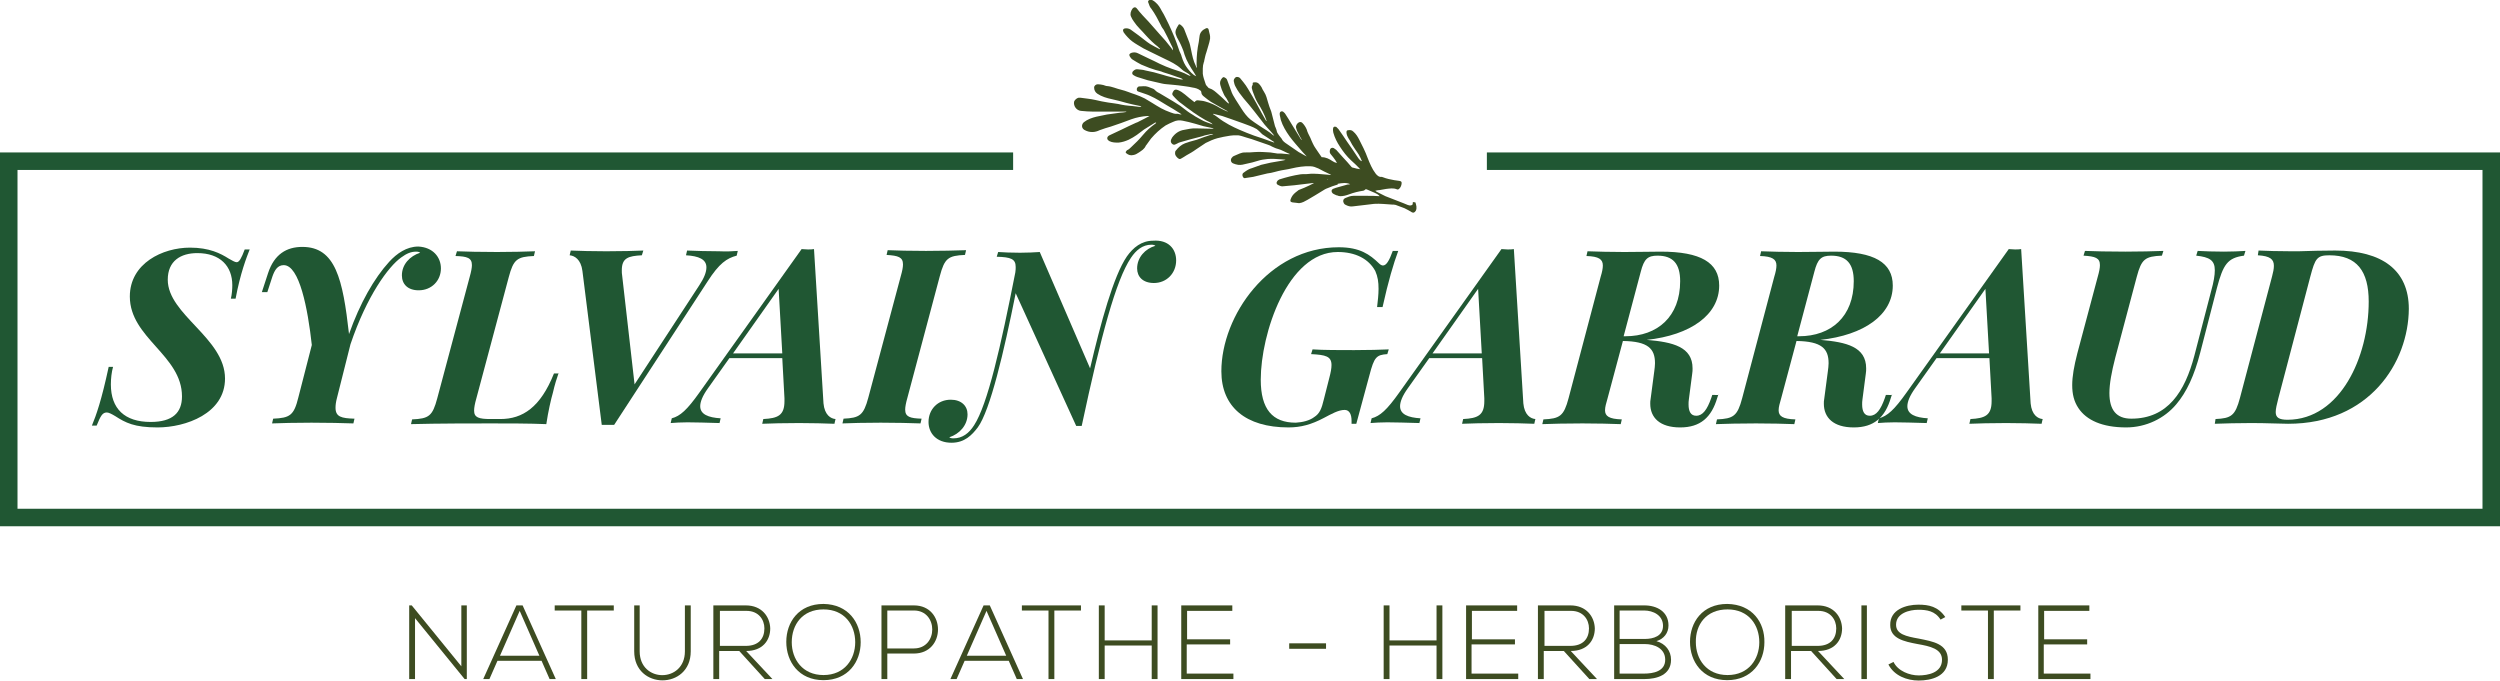 <?xml version="1.0" encoding="UTF-8"?>
<!-- Generator: Adobe Illustrator 24.3.0, SVG Export Plug-In . SVG Version: 6.00 Build 0)  -->
<svg xmlns="http://www.w3.org/2000/svg" xmlns:xlink="http://www.w3.org/1999/xlink" version="1.1" id="Calque_1" x="0px" y="0px" viewBox="0 0 685.5 186.6" style="enable-background:new 0 0 685.5 186.6;" xml:space="preserve">
<style type="text/css">
	.st0{fill:#205733;}
	.st1{fill:#3D4C21;}
</style>
<g>
	<g>
		<g>
			<g>
				<g>
					<path class="st0" d="M68.5,68.3c-0.9,2.3-2.6,6.6-3.9,13.6h-1.3c0.3-1.2,0.4-2.7,0.4-3.7c0-5.2-3.3-8.8-9.6-8.8       c-4.5,0-8.1,2.1-8.1,7.3c0,9.6,15.7,16,15.7,27.1c0,9.6-10.8,13.4-18.5,13.4c-6.4,0-8.8-1.3-11.6-3.1c-1-0.6-1.8-1-2.3-1       c-1.2,0-1.7,0.9-2.8,3.6h-1.3c1.2-2.9,2.6-6.8,4.6-16.1H31c-0.4,1.4-0.6,3.2-0.6,4.8c0,6.7,3.8,10.3,10.9,10.3       c6.1,0,8.6-2.6,8.6-7c0-11.3-14.3-16-14.3-27.4c0-9.1,9-13.4,16.5-13.4c5.3,0,8.4,1.6,10.6,3c0.9,0.5,1.7,1,2.2,1       c0.7,0,1.3-1.1,2.2-3.5H68.5z"></path>
					<path class="st0" d="M120.9,73.6c0,3.3-2.5,6-6.1,6c-3,0-4.6-1.7-4.6-4.1c0-3,2.2-5.3,5-6.2c-0.2-0.2-0.6-0.3-1.1-0.3       c-1.4,0-2.6,0.5-4.1,1.6c-3.5,2.5-9.4,10.5-13.9,23.8l-3.7,14.7c-0.3,1.1-0.4,2-0.4,2.7c0,2.5,1.6,2.9,5.2,3l-0.3,1.3       c-2.5-0.1-7.5-0.2-11.5-0.2c-4.3,0-8.4,0.1-10.8,0.2l0.3-1.3c4.6-0.2,5.7-0.9,6.9-5.8l3.7-14.4c-1.1-10-3.4-21.9-7.7-21.9       c-1.7,0-2.5,1.4-3.1,3.1l-1.4,4.3h-1.5l1.7-5.2c1.7-5.2,5.1-7.2,9.4-7.2c9.1,0,11.1,8.8,12.8,23.9c3-8.5,6.9-15.3,11-19.8       c2.1-2.3,4.8-4.2,8-4.2C118.7,67.8,120.9,70.5,120.9,73.6z"></path>
					<path class="st0" d="M153.2,102.2c-0.5,1.4-1.1,3.3-1.6,5.5c-0.5,1.7-1.3,5.2-1.8,8.6c-4.6-0.2-10.7-0.2-15.2-0.2       c-4.5,0-14.7,0-21.9,0.2l0.3-1.3c4.6-0.2,5.6-0.9,6.9-5.8l8.9-33.3c0.4-1.4,0.6-2.5,0.6-3.2c0-2-1.3-2.4-4.5-2.5l0.4-1.3       c2.3,0.1,6.6,0.2,11,0.2c3.9,0,7.7-0.1,10.4-0.2l-0.3,1.3c-4.6,0.2-5.6,0.9-6.9,5.8l-8.9,33.3c-0.4,1.4-0.6,2.5-0.6,3.3       c0,1.9,1.3,2.3,4.5,2.3h2.7c6.1,0,11-3.2,14.7-12.5H153.2z"></path>
					<path class="st0" d="M202.3,68.8l-0.3,1.3c-2.7,0.7-4.8,2.1-8,7.1l-25.6,39.3c-0.6,0-1.1,0-1.7,0c-0.6,0-1.1,0-1.7,0l-5.3-42.2       c-0.4-3.2-2.2-4.2-3.5-4.3l0.3-1.3c2.2,0.1,6.2,0.2,9.7,0.2c4.3,0,7.9-0.1,10.2-0.2l-0.4,1.3c-3.7,0.2-5.5,0.7-5.5,4.1       c0,0.5,0,1,0.1,1.5l3.4,29.8l17.7-27.1c1.4-2.1,2-3.7,2-5c0-2.2-2.1-3.1-5.6-3.3l0.3-1.3c1.8,0.1,6.4,0.2,8.8,0.2       C199.3,69,200.9,68.9,202.3,68.8z"></path>
					<path class="st0" d="M225.8,110.6c0.3,3.2,2,4.2,3.3,4.3l-0.3,1.3c-2.3-0.1-6.4-0.2-9.7-0.2c-4,0-7.9,0.1-10.1,0.2l0.3-1.3       c4-0.2,5.8-1,5.8-4.9c0-0.2,0-0.5,0-0.8l-0.6-11H200l-5.9,8.3c-1.5,2.1-2.1,3.7-2.1,4.9c0,2.2,2.2,3.1,5.6,3.3l-0.3,1.3       c-3.8-0.1-6.3-0.2-8.8-0.2c-2,0-3.2,0.1-4.6,0.2l0.3-1.3c2.3-0.6,4.2-2.3,7.6-7.1l28-39.3c0.6,0,1.1,0.1,1.7,0.1       c0.6,0,1.2,0,1.7-0.1L225.8,110.6z M213.5,79.2L201,96.9h13.5L213.5,79.2z"></path>
					<path class="st0" d="M248.8,109.1c-0.4,1.4-0.6,2.5-0.6,3.2c0,2,1.3,2.4,4.5,2.5l-0.3,1.3c-2.6-0.1-6.9-0.2-10.9-0.2       c-4.3,0-8.2,0.1-10.5,0.2l0.3-1.3c4.4-0.2,5.5-0.9,6.8-5.8l8.9-33.3c0.4-1.4,0.6-2.4,0.6-3.2c0-2-1.3-2.4-4.5-2.6l0.3-1.3       c2.2,0.1,6.3,0.2,10.5,0.2c4,0,8.1-0.1,11-0.2l-0.3,1.3c-4.6,0.2-5.6,0.9-6.9,5.8L248.8,109.1z"></path>
					<path class="st0" d="M322.5,71.4c0,3.5-2.6,6.2-6.1,6.2c-3,0-4.6-1.7-4.6-4c0-3,2.2-5.4,5-6.2c-0.2-0.2-0.6-0.3-1.1-0.3       c-2.4,0-4.2,1.5-5.6,3.6c-4.1,6.1-8.2,21.3-13.5,46.1h-1.5l-16.6-36.4c-3.2,16-7,32.2-10.4,36.8c-1.6,2.1-3.6,4.2-7.2,4.2       c-4.1,0-6.3-2.6-6.3-5.7c0-3.4,2.5-6.1,6.1-6.1c2.9,0,4.6,1.7,4.6,4c0,3-2.2,5.4-5,6.3c0.2,0.2,0.6,0.3,1.1,0.3       c2.5,0,4.3-1.4,5.7-3.6c3.7-5.7,7.3-21.5,11.3-41.9c0.1-0.6,0.1-1.1,0.1-1.5c0-2.2-1.3-2.7-5.2-2.8l0.4-1.3       c1.4,0.1,3.6,0.2,6,0.2c2,0,3.9-0.1,5.4-0.2l13.8,31.9c2.9-12.4,6.4-25.3,10.1-30.7c1.7-2.4,4-4.3,7.2-4.3       C320.3,65.7,322.5,68.2,322.5,71.4z"></path>
					<path class="st0" d="M360.3,114.4c1.6-1,2.1-2.4,2.7-4.9l1.5-5.9c0.4-1.5,0.6-2.6,0.6-3.5c0-2.4-1.6-2.8-5.6-3l0.4-1.3       c2.7,0.2,7.8,0.2,11.4,0.2c3.9,0,7.4-0.1,9.5-0.2l-0.4,1.3c-3,0.2-3.6,0.8-4.9,5.8l-3.6,13.3h-1.3c0-0.3,0-0.6,0-0.8       c0-1.8-0.6-3-1.9-3c-1.7,0-3.6,1.1-5.7,2.2c-3.4,1.8-6.3,2.6-9.7,2.6c-11.7,0-18.4-5.6-18.4-15.4c0-15.2,13-34,32.2-34       c5.8,0,8.5,2,11,4.4c0.4,0.4,0.8,0.6,1.1,0.6c0.9,0,1.7-1.2,2.7-4h1.5c-1.3,3.5-2.7,8.2-4.3,15.4h-1.5c0.2-1.7,0.4-3.4,0.4-5       c0-1.9-0.2-3.3-0.9-4.9c-1.8-3.3-5.4-5.2-10.3-5.2c-13.8,0-21.1,22.5-21.1,35c0,8.1,3.2,11.8,9.6,11.8       C357.2,115.8,359.1,115.3,360.3,114.4z"></path>
					<path class="st0" d="M417.7,110.6c0.3,3.2,2,4.2,3.3,4.3l-0.3,1.3c-2.3-0.1-6.4-0.2-9.7-0.2c-4,0-7.9,0.1-10.1,0.2l0.3-1.3       c4-0.2,5.8-1,5.8-4.9c0-0.2,0-0.5,0-0.8l-0.6-11h-14.5l-5.9,8.3c-1.5,2.1-2.1,3.7-2.1,4.9c0,2.2,2.2,3.1,5.6,3.3l-0.3,1.3       c-3.8-0.1-6.4-0.2-8.8-0.2c-2,0-3.2,0.1-4.6,0.2l0.3-1.3c2.3-0.6,4.2-2.3,7.6-7.1l28-39.3c0.6,0,1.1,0.1,1.7,0.1       c0.6,0,1.2,0,1.7-0.1L417.7,110.6z M405.3,79.2l-12.5,17.7h13.5L405.3,79.2z"></path>
					<path class="st0" d="M471.2,108.1l-0.3,0.9c-1.6,5.5-4.7,8.2-10.2,8.2c-5.6,0-8.2-2.7-8.2-6.5c0-0.4,0-0.9,0.1-1.3l1-7.6       c0.1-0.8,0.2-1.5,0.2-2.2c0-4-1.9-6-8.8-6.1l-4.2,15.7c-0.4,1.4-0.7,2.4-0.7,3.3c0,1.6,1.1,2.4,4.6,2.5l-0.3,1.3       c-2.7-0.1-6.4-0.2-10.5-0.2c-4.3,0-8.6,0.1-11,0.2l0.3-1.3c4.5-0.2,5.6-0.9,6.9-5.8l8.8-33.3c0.4-1.3,0.6-2.3,0.6-3.1       c0-1.7-1.1-2.5-4.5-2.6l0.3-1.3c2.3,0.1,6.9,0.2,10.1,0.2c4.1,0,7-0.1,10-0.1c10.9,0,16,3,16,9.3c0,8-7.8,13.6-19.9,14.9h0.1       c7.1,0.6,12.5,1.9,12.5,7.8c0,0.5,0,0.9-0.1,1.5l-0.9,6.9c-0.1,0.6-0.1,1.1-0.1,1.5c0,1.9,0.6,3.1,2.1,3.1c1.8,0,3-1.7,4.1-4.8       l0.3-0.9H471.2z M445.7,92.2c8.8,0,15-5.4,15-15.1c0-4.8-2-7-6.2-7c-2.7,0-3.7,0.9-4.6,4.4l-4.7,17.7H445.7z"></path>
					<path class="st0" d="M518.8,108.1l-0.3,0.9c-1.6,5.5-4.7,8.2-10.2,8.2c-5.6,0-8.2-2.7-8.2-6.5c0-0.4,0-0.9,0.1-1.3l1-7.6       c0.1-0.8,0.2-1.5,0.2-2.2c0-4-1.9-6-8.8-6.1l-4.2,15.7c-0.4,1.4-0.7,2.4-0.7,3.3c0,1.6,1.1,2.4,4.6,2.5l-0.3,1.3       c-2.7-0.1-6.4-0.2-10.5-0.2c-4.3,0-8.6,0.1-11,0.2l0.3-1.3c4.5-0.2,5.6-0.9,6.9-5.8l8.8-33.3c0.4-1.3,0.6-2.3,0.6-3.1       c0-1.7-1.1-2.5-4.5-2.6l0.3-1.3c2.3,0.1,6.9,0.2,10.1,0.2c4.1,0,7-0.1,10-0.1c10.9,0,16,3,16,9.3c0,8-7.8,13.6-19.9,14.9h0.1       c7.1,0.6,12.5,1.9,12.5,7.8c0,0.5,0,0.9-0.1,1.5l-0.9,6.9c-0.1,0.6-0.1,1.1-0.1,1.5c0,1.9,0.6,3.1,2.1,3.1c1.8,0,3-1.7,4.1-4.8       l0.3-0.9H518.8z M493.3,92.2c8.8,0,15-5.4,15-15.1c0-4.8-2-7-6.2-7c-2.7,0-3.7,0.9-4.6,4.4l-4.7,17.7H493.3z"></path>
					<path class="st0" d="M556.8,110.6c0.3,3.2,2,4.2,3.3,4.3l-0.3,1.3c-2.3-0.1-6.4-0.2-9.7-0.2c-4,0-7.9,0.1-10.1,0.2l0.3-1.3       c4-0.2,5.8-1,5.8-4.9c0-0.2,0-0.5,0-0.8l-0.6-11H531l-5.9,8.3c-1.5,2.1-2.1,3.7-2.1,4.9c0,2.2,2.2,3.1,5.6,3.3l-0.3,1.3       c-3.8-0.1-6.4-0.2-8.8-0.2c-2,0-3.2,0.1-4.6,0.2l0.3-1.3c2.3-0.6,4.2-2.3,7.6-7.1l28-39.3c0.6,0,1.1,0.1,1.7,0.1       c0.6,0,1.2,0,1.7-0.1L556.8,110.6z M544.4,79.2l-12.5,17.7h13.5L544.4,79.2z"></path>
					<path class="st0" d="M606.3,79.8c0.7-2.5,1-4.3,1-5.7c0-2.7-1.4-3.6-5.1-4l0.4-1.3c1.6,0.1,4.7,0.2,7.2,0.2       c2.1,0,4.4-0.1,5.9-0.2l-0.4,1.3c-4.5,0.6-5.7,2.4-7.4,8.8l-4.6,17.8c-1.6,6.2-3.7,10.8-6.6,14.2c-3.2,3.8-8.2,6.3-13.7,6.3       c-6.6,0-10.9-2-13.1-5.3c-1.2-1.8-1.7-3.8-1.7-6.3c0-2.4,0.5-5.2,1.4-8.7l5.6-21c0.4-1.4,0.6-2.4,0.6-3.2c0-2-1.3-2.4-4.5-2.6       l0.4-1.3c2.3,0.1,6.6,0.2,11.1,0.2c3.9,0,7.7-0.1,10.4-0.2l-0.4,1.3c-4.6,0.2-5.6,0.9-6.9,5.8l-5.9,22.2       c-1,3.9-1.6,7.1-1.6,9.7c0,4.6,1.9,7,6,7c10,0,14.7-7.4,17.3-17.3L606.3,79.8z"></path>
					<path class="st0" d="M627.4,116.2c-2.2,0-5.7-0.2-10.1-0.2c-3.1,0-7.8,0.1-10,0.2l0.2-1.3c4.3-0.2,5.4-0.9,6.7-5.8l8.8-33.3       c0.3-1.1,0.5-2.1,0.5-2.9c0-1.8-1-2.7-4.4-2.9l0.2-1.3c2,0.1,5.6,0.2,8.9,0.2c0.7,0,1.4,0,2.1,0c2.4-0.1,7.5-0.2,10-0.2       c12.9,0,20.2,5.4,20.2,16C660.4,99.4,649.7,116.2,627.4,116.2z M649.5,82.7c0-8.3-3.2-12.7-10.8-12.7c-3.4,0-3.9,0.9-5.2,5.8       l-8.8,33.5c-0.4,1.6-0.7,2.8-0.7,3.7c0,1.5,0.9,2.1,3.3,2.1C641.7,115,649.5,97.9,649.5,82.7z"></path>
				</g>
				<g>
					<polygon class="st0" points="407.7,41.8 407.7,46.6 680.7,46.6 680.7,139.5 4.8,139.5 4.8,46.6 277.8,46.6 277.8,41.8 0,41.8        0,144.3 685.5,144.3 685.5,41.8      "></polygon>
				</g>
				<path class="st1" d="M386.9,56.3c-0.3,0.1-0.6,0-0.9-0.1c-0.8-0.3-1.6-0.7-2.5-1c-1.2-0.5-2.4-0.9-3.6-1.4      c-0.8-0.4-1.6-0.8-2.4-1.2c-0.1-0.1-0.2-0.1-0.4-0.3c0.5-0.1,0.9-0.2,1.3-0.2c0.6-0.1,1.2-0.2,1.7-0.3c1-0.1,1.9-0.3,2.9,0.1      c0.2,0.1,0.4,0.1,0.6-0.1c0.4-0.3,0.6-0.8,0.7-1.3c0.1-0.6,0-0.8-0.6-0.9c-0.5-0.1-0.9-0.1-1.4-0.2c-1.1-0.2-2.1-0.4-3.1-0.8      c-0.1,0-0.2-0.1-0.3-0.1c-0.8,0.1-1.3-0.4-1.7-0.9c-1-1.3-1.6-2.8-2.2-4.3c-0.3-0.9-0.7-1.7-1.1-2.6c-0.4-0.8-0.8-1.6-1.2-2.4      c-0.4-0.8-0.9-1.6-1.6-2.2c-0.4-0.4-0.8-0.5-1.4-0.4c-0.4,0-0.5,0.2-0.5,0.6c0,0.6,0.3,1.2,0.6,1.7c0.5,0.7,0.8,1.5,1.3,2.2      c0.6,1,1.4,1.9,1.9,3c0.1,0.3,0.3,0.6,0.4,0.9c0,0-0.1,0.1-0.1,0.1c-0.1-0.1-0.3-0.2-0.4-0.3c-0.3-0.3-0.5-0.6-0.7-0.9      c-0.5-0.7-0.9-1.4-1.4-2.1c-0.5-0.7-0.9-1.3-1.4-2c-0.8-1.2-1.6-2.4-2.4-3.5c-0.2-0.2-0.4-0.4-0.6-0.6c-0.5-0.2-0.9,0-0.9,0.6      c0,0.3,0,0.6,0.1,1c0.4,1.4,1,2.6,1.8,3.8c0.9,1.4,1.9,2.7,3.1,3.8c0.7,0.6,1.4,1.3,2.1,2c0.1,0.1,0.2,0.3,0.4,0.4      c-0.7-0.1-1.3-0.2-1.9-0.4c-0.2,0-0.4-0.1-0.5-0.2c-0.8-0.9-1.6-1.9-2.5-2.8c-0.6-0.6-1.1-1.3-1.7-1.9c-0.2-0.2-0.5-0.3-0.7-0.5      c-0.4-0.2-0.9,0-1,0.4c-0.1,0.4-0.2,0.9,0.2,1.3c0.5,0.6,0.9,1.1,1.3,1.7c0.1,0.2,0.2,0.4,0.4,0.7c-0.5-0.1-0.9-0.3-1.2-0.5      c-0.9-0.6-1.8-1.1-3-1.1c-0.3-0.4-0.6-0.9-0.9-1.3c-0.5-0.8-1.1-1.5-1.5-2.4c-0.2-0.5-0.5-1-0.7-1.6c-0.4-0.8-0.8-1.5-1-2.3      c-0.3-0.7-0.7-1.3-1.2-1.8c-0.2-0.2-0.5-0.3-0.8-0.2c-0.6,0.2-1.1,1-0.9,1.6c0.1,0.5,0.3,1,0.6,1.5c0.3,0.6,0.6,1.2,1,1.8      c-0.2-0.1-0.3-0.2-0.4-0.4c-0.8-1.3-1.6-2.6-2.4-3.9c-0.6-1-1.2-2-1.8-2.9c-0.1-0.2-0.4-0.4-0.6-0.6c-0.4-0.2-0.8,0-0.9,0.4      c0,0.1,0,0.3,0,0.5c0.1,0.5,0.2,1,0.3,1.4c0.5,1.6,1.4,3.1,2.4,4.5c1.1,1.5,2.3,2.8,3.5,4.2c0.4,0.4,0.8,0.9,1.2,1.3      c-0.5-0.2-0.9-0.5-1.3-0.7c-0.3-0.2-0.6-0.3-0.9-0.5c-1.1-0.7-2.1-1.5-3.2-2.2c-0.6-0.4-1.2-0.8-1.5-1.5      c-0.1-0.2-0.3-0.3-0.4-0.5c-0.2-0.3-0.5-0.6-0.7-1c-0.2-0.3-0.2-0.6-0.3-0.9c-0.1-0.4-0.3-0.7-0.4-1c-0.3-1.3-0.7-2.6-1-3.9      c0-0.1-0.1-0.2-0.1-0.3c-0.3-0.8-0.6-1.5-0.8-2.3c-0.3-1-0.5-2-1.1-2.9c-0.3-0.4-0.5-0.9-0.7-1.3c-0.2-0.3-0.4-0.6-0.6-0.8      c-0.4-0.5-0.9-0.6-1.5-0.5c-0.2,0-0.4,0.1-0.3,0.4c0,0.1,0,0.3-0.1,0.4c-0.2,0.3-0.2,0.7-0.1,1c0.1,0.2,0.1,0.5,0.2,0.7      c0.4,1.1,0.8,2.2,1.4,3.2c1,1.5,1.8,3.1,2.4,4.8c0,0-0.1,0-0.1,0.1c-0.4-0.7-0.8-1.4-1.2-2.1c-0.5-0.9-0.9-1.7-1.4-2.6      c-0.4-0.7-0.8-1.4-1.2-2.1c-0.8-1.3-1.5-2.7-2.5-3.9c-0.3-0.4-0.6-0.7-0.9-1.1c-0.3-0.3-0.9-0.4-1.2-0.2      c-0.3,0.3-0.6,0.6-0.5,1.1c0.1,0.5,0.2,1,0.5,1.5c0.6,1.2,1.4,2.2,2.2,3.2c1,1.2,2,2.3,2.9,3.5c0.7,0.9,1.4,1.8,2.1,2.7      c0.9,1.3,2,2.3,3,3.5c0.1,0.1,0.2,0.3,0.4,0.5c-0.2-0.1-0.2-0.1-0.3-0.1c-1.2-1.1-2.6-1.8-3.9-2.7c-0.8-0.5-1.6-1.1-2.3-1.6      c-1-0.8-1.8-1.9-2.5-3c-0.5-0.8-1.1-1.7-1.6-2.5c-0.5-0.8-1-1.6-1.3-2.6c-0.3-0.9-0.7-1.8-1-2.7c-0.1-0.4-0.4-0.6-0.8-0.8      c-0.3-0.1-0.4,0-0.6,0.2c-0.5,0.6-0.7,1.2-0.5,1.9c0.2,0.8,0.5,1.6,0.9,2.4c0.2,0.5,0.5,0.9,0.8,1.3c0.2,0.4,0.4,0.7,0.6,1.1      c0,0.1,0.1,0.2,0.1,0.3c-0.2-0.1-0.3-0.1-0.5-0.3c-0.8-0.8-1.7-1.6-2.5-2.3c-0.7-0.6-1.4-1.3-2.4-1.6c-0.2,0-0.3-0.2-0.4-0.3      c-0.3-0.3-0.6-0.6-0.7-1.1c-0.3-0.9-0.6-1.7-0.7-2.6c0-0.5,0-0.9,0-1.4c0-0.6,0.1-1.2,0.3-1.8c0.1-0.1,0.1-0.3,0.1-0.4      c0.2-0.8,0.3-1.5,0.6-2.3c0.3-1.2,0.8-2.4,1-3.7c0-0.2,0-0.4,0-0.6c0-0.3-0.1-0.6-0.2-1c-0.1-0.3-0.1-0.6-0.2-0.9      c-0.1-0.4-0.5-0.5-0.8-0.3c-0.9,0.4-1.6,1.1-1.7,2.2c-0.1,0.5-0.1,1-0.2,1.5c-0.4,1.9-0.6,3.8-0.6,5.8c0,0.4,0,0.9,0.1,1.3      c-0.2-0.1-0.2-0.3-0.3-0.5c-0.7-1.4-1-2.9-1.3-4.4c-0.2-0.9-0.3-1.7-0.7-2.6c-0.4-1-0.8-2-1.2-3.1c-0.2-0.5-0.6-0.9-1-1.2      c-0.2-0.2-0.5-0.2-0.6,0.1c-0.5,0.8-1,1.6-0.7,2.5c0.1,0.3,0.2,0.5,0.3,0.8c0.5,0.9,1,1.8,1.4,2.8c0.3,0.6,0.5,1.3,0.7,2      c0.6,1.8,1.6,3.4,2.6,4.9c0.2,0.3,0.4,0.7,0.6,1c-0.5-0.2-0.9-0.5-1.3-0.9c-0.8-0.8-1.5-1.7-2-2.7c-0.3-0.6-0.5-1.2-0.7-1.8      c-0.1-0.5-0.4-1-0.6-1.5c-0.3-0.8-0.5-1.5-0.8-2.3c-0.4-1.1-0.8-2.1-1.3-3.2c-0.5-1.2-1.1-2.4-1.7-3.6c-0.3-0.7-0.7-1.3-1.1-2      c-0.4-0.8-0.9-1.6-1.6-2.2c-0.3-0.3-0.6-0.5-1-0.7c-0.3-0.2-0.6-0.1-0.9,0.1c-0.3,0.2-0.2,0.5-0.1,0.7c0.2,0.6,0.4,1.2,0.8,1.6      c1,1.4,1.8,2.9,2.6,4.5c0.2,0.5,0.5,0.9,0.8,1.3c0.7,1.3,1.4,2.7,2,4c0.2,0.5,0.6,0.9,0.5,1.6c-0.3-0.4-0.5-0.8-0.8-1.1      c-0.4-0.5-0.8-1-1.2-1.5c-0.5-0.6-1.1-1.2-1.7-1.9c-1-1.1-2-2.3-3-3.4c-0.5-0.6-1.1-1.1-1.6-1.7c-0.6-0.6-1.1-1.3-1.6-1.9      c-0.4-0.5-0.9-0.3-1.2,0.1c-0.4,0.6-0.7,1.4-0.4,2.1c0.2,0.5,0.5,1,0.8,1.4c0.9,1.4,2.2,2.5,3.3,3.8c1,1.1,2.1,2.2,3.3,3.1      c0.2,0.2,0.4,0.4,0.6,0.6c0,0-0.1,0.1-0.1,0.1c-0.9-0.5-1.8-0.9-2.6-1.4c-1.1-0.7-2.1-1.6-3.2-2.4c-0.7-0.5-1.5-1.1-2.2-1.6      c-0.5-0.3-1-0.4-1.6-0.3c-0.4,0.1-0.6,0.4-0.4,0.8c0,0.1,0.1,0.3,0.2,0.4c0.3,0.4,0.6,0.8,1,1.2c0.8,0.9,1.7,1.5,2.7,2.1      c1.1,0.7,2.2,1.3,3.3,1.8c1.4,0.7,2.9,1.4,4.3,2.1c1.5,0.7,3.1,1.5,4.3,2.6c0.5,0.5,1.1,0.9,1.7,1.2c0.4,0.2,0.7,0.5,1,0.8      c-0.3,0-0.5-0.1-0.7-0.2c-1.4-0.8-2.9-1.2-4.4-1.7c-1.2-0.4-2.3-0.9-3.4-1.4c-1-0.5-2-1-3.1-1.5c-1-0.5-1.9-0.9-2.9-1.4      c-0.6-0.3-1.2-0.3-1.8-0.1c-0.5,0.2-0.7,0.5-0.4,1c0.2,0.3,0.4,0.6,0.7,0.8c0.8,0.5,1.6,1,2.4,1.4c0.7,0.3,1.4,0.6,2.2,0.9      c0.6,0.2,1.2,0.4,1.8,0.6c0.7,0.2,1.4,0.3,2,0.6c1.3,0.4,2.6,0.8,3.9,1.3c0.6,0.2,1.1,0.3,1.6,0.7c-0.3,0-0.7,0-1-0.1      c-1.5-0.4-3.1-0.7-4.6-1.2c-1.6-0.5-3.2-0.9-4.8-1.2c-0.6-0.2-1.3-0.2-2-0.3c-0.5-0.1-0.9,0.1-1.3,0.5c-0.4,0.4-0.3,0.9,0.1,1.1      c0.3,0.2,0.7,0.4,1,0.5c1,0.3,1.9,0.6,2.9,0.9c1.3,0.3,2.6,0.6,3.9,0.9c0.8,0.2,1.7,0.2,2.5,0.3c0.7,0.1,1.4,0.1,2,0.2      c1.3,0.2,2.6,0.3,3.9,0.6c0.7,0.1,1.5,0.3,2.1,0.8c0.2,0.1,0.3,0.3,0.3,0.5c0,0.4,0.2,0.7,0.5,1c0.2,0.1,0.3,0.3,0.5,0.4      c0.5,0.4,1,0.8,1.6,1.2c1.5,0.9,3,1.7,4.6,2.6c0,0,0,0.1,0,0.1c-0.7-0.3-1.4-0.6-2.1-1c-1.3-0.8-2.6-1.4-4.1-1.8      c-0.7-0.2-1.3-0.2-2-0.3c-0.3,0-0.5,0.1-0.7,0.3c0,0.1-0.1,0.1-0.2,0.2c-0.9-0.7-1.8-1.4-2.6-2.1c-0.6-0.5-1.2-0.9-1.9-1.2      c-0.5-0.2-0.9-0.2-1.2,0.2c-0.3,0.5-0.6,0.9-0.1,1.4c0.7,0.8,1.5,1.6,2.4,2.2c0.9,0.7,1.8,1.4,2.7,2c0.3,0.2,0.6,0.5,1,0.7      c0.7,0.5,1.5,1,2.2,1.4c0.4,0.3,0.9,0.5,1.3,0.7c0.4,0.2,0.9,0.4,1.2,0.8c-1.1-0.4-2.2-0.7-3.2-1.3c-0.5-0.3-1.1-0.6-1.6-0.9      c-0.2-0.1-0.4-0.3-0.6-0.4c-0.5-0.3-1-0.6-1.4-0.9c-0.7-0.5-1.4-1.1-2.1-1.6c-0.6-0.4-1.3-0.8-1.9-1.2c-1.2-0.7-2.5-1.5-3.7-2.2      c-0.4-0.2-0.8-0.4-1.1-0.7c-0.3-0.3-0.5-0.5-0.8-0.6c-0.4-0.2-0.9-0.3-1.3-0.5c-0.8-0.3-1.6-0.1-2.5-0.1c-0.1,0-0.1,0-0.2,0.1      c-0.3,0.2-0.4,0.4-0.4,0.7c0,0.3,0.1,0.5,0.4,0.6c0.3,0.1,0.6,0.2,0.9,0.3c0.8,0.3,1.6,0.5,2.4,0.9c1.6,0.7,3.1,1.7,4.6,2.6      c1.1,0.6,2.2,1.3,3.3,2c0.3,0.2,0.5,0.3,0.7,0.5c-0.3,0-0.5-0.1-0.7-0.1c-0.2-0.1-0.4-0.1-0.5-0.1c-0.7,0.1-1.3-0.2-1.9-0.4      c-0.9-0.3-1.7-0.7-2.5-1.1c-0.9-0.5-1.7-1-2.5-1.5c-0.7-0.4-1.3-0.8-2-1.2c-0.8-0.4-1.7-0.8-2.6-1.1c-1.3-0.4-2.6-1-3.9-1.3      c-1.3-0.3-2.5-0.9-3.8-1c-0.4,0-0.7-0.2-1.1-0.3c-0.5-0.1-1-0.2-1.5-0.2c-0.5,0-1,0.4-1,0.9c0,0.7,0.3,1.3,0.9,1.7      c1.2,0.8,2.6,1.2,4,1.5c1.3,0.3,2.6,0.6,3.9,1c1.2,0.3,2.4,0.6,3.5,0.8c0.2,0,0.4,0.1,0.6,0.2c0,0,0,0.1,0,0.1      c-0.4,0-0.9,0-1.3-0.1c-1.4-0.2-2.7-0.2-4.1-0.5c-1.2-0.3-2.5-0.4-3.7-0.6c-1.2-0.2-2.3-0.4-3.5-0.7c-1.3-0.3-2.7-0.4-4-0.6      c-0.2,0-0.4,0-0.6,0c-0.5,0.1-1.1,0.7-1.2,1.1c-0.2,1.2,0.7,2.4,1.9,2.5c1.1,0.1,2.2,0.2,3.3,0.2c2,0,3.9,0,5.9,0      c0.9,0,1.9,0,2.8,0c0.1,0,0.3,0,0.4,0c0,0,0,0.1,0,0.1c-0.6,0.1-1.2,0.2-1.7,0.2c-1.2,0.2-2.4,0.3-3.6,0.5c-1,0.2-2,0.4-2.9,0.6      c-1.2,0.3-2.4,0.7-3.4,1.5c-0.7,0.6-0.7,1.6,0.1,2.1c0.7,0.4,1.4,0.6,2.2,0.6c0.7,0,1.4-0.2,2-0.5c1-0.4,2.1-0.7,3.1-1      c1.9-0.6,3.7-1.3,5.6-2c1.4-0.5,2.9-0.8,4.4-0.9c0.1,0,0.3,0,0.6,0c-1,0.5-1.8,1-2.7,1.4c-0.4,0.2-0.7,0.4-1.1,0.5      c-1.3,0.6-2.6,1.2-3.8,1.8c-1.1,0.5-2.3,1.1-3.4,1.6c-0.4,0.2-0.6,0.5-0.6,0.8c0,0.4,0.3,0.6,0.6,0.8c0.8,0.4,1.6,0.4,2.5,0.4      c1-0.1,1.9-0.4,2.8-0.8c0.8-0.4,1.5-0.8,2.2-1.3c0.7-0.5,1.3-1,2-1.5c1-0.6,1.9-1.2,2.9-1.8c0.1-0.1,0.2-0.1,0.4-0.1      c0,0.2-0.1,0.2-0.2,0.3c-1.3,0.9-2.4,1.9-3.4,3.1c-1,1.2-2.1,2.3-3.3,3.4c-0.3,0.3-0.6,0.6-1.1,0.8c-0.1,0.1-0.2,0.3-0.3,0.4      c-0.1,0.2,0,0.3,0.1,0.4c0.6,0.5,1.2,0.7,2,0.5c0.6-0.1,1-0.4,1.5-0.7c0.7-0.5,1.5-0.9,1.9-1.9c0,0,0.1-0.1,0.1-0.1      c0.4-0.6,0.9-1.2,1.3-1.8c1.2-1.4,2.5-2.6,4-3.6c0.7-0.4,1.4-0.7,2.1-1c0.8-0.4,1.7-0.5,2.6-0.3c1.1,0.2,2.2,0.5,3.3,0.8      c0.8,0.2,1.6,0.5,2.4,0.7c0.9,0.2,1.9,0.4,2.8,0.6c-0.2,0.1-0.3,0.1-0.5,0.1c-1.5,0-2.9-0.1-4.4-0.1c-0.5,0-1.1,0-1.6,0.1      c-0.5,0.1-1,0.2-1.6,0.3c-1.4,0.2-2.5,1-3.3,2.1c-0.1,0.2-0.2,0.4-0.3,0.6c-0.2,0.5,0,1,0.5,1.3c0.4,0.2,0.7,0,1.1-0.2      c0.3-0.2,0.6-0.3,0.9-0.4c0.9-0.3,1.9-0.5,2.8-0.8c1-0.3,2.1-0.5,3.1-0.8c0.6-0.2,1.2-0.4,1.9-0.5c0.4-0.1,0.8-0.2,1.3-0.1      c-0.3,0.1-0.5,0.2-0.8,0.2c-0.6,0.2-1.2,0.4-1.8,0.6c-0.9,0.3-1.7,0.7-2.6,0.9c-0.9,0.2-1.7,0.5-2.6,0.8c-1,0.4-1.8,1.1-2.5,2      c-0.2,0.2-0.2,0.5-0.2,0.8c0,0.5,0.4,0.9,0.7,1.2c0.5,0.4,0.6,0.4,1.1,0.1c0.4-0.2,0.8-0.5,1.3-0.8c0.9-0.5,1.8-1,2.6-1.6      c0.9-0.6,1.8-1.2,2.7-1.8c1-0.5,2.1-1,3.2-1.3c1.1-0.3,2.3-0.5,3.5-0.7c0.6-0.1,1.2-0.1,1.7-0.1c0.2,0,0.3,0,0.5,0      c0.8,0.1,1.5,0.4,2.2,0.6c1,0.3,2.1,0.6,3.1,1c1,0.3,1.9,0.7,2.9,1c0.4,0.1,0.7,0.3,1.1,0.5c0.5,0.2,1,0.5,1.5,0.6      c1.2,0.3,2.2,1,3.3,1.4c0,0,0,0,0,0.1c-0.1,0-0.1,0-0.1,0c-0.7-0.1-1.5-0.1-2.2-0.2c-0.3,0-0.6,0-1,0c-0.7-0.1-1.3-0.2-2-0.3      c-1.4-0.1-2.9-0.2-4.3-0.1c-0.8,0.1-1.7,0.1-2.6,0.1c-0.6,0-1,0.1-1.5,0.3c-0.5,0.2-0.9,0.4-1.4,0.6c-0.2,0.1-0.5,0.2-0.6,0.4      c-0.6,0.5-0.5,1.4,0.2,1.7c0.4,0.2,0.9,0.3,1.4,0.4c0.8,0.1,1.5-0.1,2.3-0.3c1.1-0.2,2.1-0.5,3.1-0.8c0.9-0.3,1.8-0.4,2.7-0.5      c1.3-0.1,2.5,0,3.8,0.1c0.4,0,0.7,0.1,1.1,0.1c-0.4,0.2-0.8,0.2-1.2,0.3c-1,0.2-1.9,0.3-2.9,0.5c-0.9,0.2-1.7,0.4-2.6,0.6      c-0.8,0.3-1.6,0.6-2.5,0.9c-0.8,0.2-1.4,0.6-2.1,1.1c-0.1,0.1-0.2,0.2-0.3,0.2c-0.3,0.3-0.3,0.7-0.1,1.1      c0.2,0.4,0.5,0.4,0.8,0.3c0.7-0.1,1.4-0.2,2-0.3c1-0.2,1.9-0.5,2.9-0.7c0.7-0.2,1.3-0.3,2-0.4c0.7-0.2,1.4-0.3,2-0.5      c1.2-0.3,2.4-0.4,3.6-0.7c1.7-0.4,3.5-0.7,5.3-0.6c0.7,0,1.4,0.3,2.1,0.6c1.1,0.6,2.1,1.1,3.2,1.6c0.1,0.1,0.2,0.1,0.3,0.2      c-0.4,0-0.7-0.1-1-0.1c-1.7-0.1-3.5-0.4-5.2-0.2c-0.7,0.1-1.4,0-2.2,0.1c-2,0.3-3.9,0.8-5.8,1.4c-0.2,0.1-0.5,0.3-0.6,0.5      c-0.3,0.4-0.2,0.8,0.2,1c0.4,0.2,0.8,0.4,1.2,0.4c1.1-0.1,2.2-0.2,3.3-0.3c1.7-0.2,3.3-0.4,5-0.6c0.1,0,0.2,0,0.4,0      c-0.9,0.5-1.8,0.9-2.7,1.3c-0.5,0.2-1,0.4-1.5,0.6c-0.3,0.2-0.6,0.5-0.9,0.7c-0.6,0.5-1,1-1.3,1.8c-0.2,0.5-0.1,0.8,0.5,0.9      c0.6,0.1,1.2,0.1,1.7,0.2c0.1,0,0.1,0,0.2,0c0.8-0.1,1.5-0.5,2.2-0.9c1.4-0.8,2.7-1.6,4-2.4c0.5-0.3,0.9-0.6,1.5-0.8      c0.9-0.4,1.8-0.7,2.8-1c0,0,0-0.1,0-0.2c1.2-0.2,2.3-0.4,3.4,0.1c-0.2,0.1-0.5,0.1-0.7,0.1c-1.1,0.3-2.1,0.6-3.2,0.9      c-0.3,0.1-0.5,0.2-0.8,0.3c-0.5,0.3-0.5,0.8-0.1,1.2c0.1,0.1,0.3,0.2,0.5,0.3c0.3,0.1,0.5,0.3,0.8,0.3c0.2,0.1,0.5,0.2,0.8,0.2      c0.8,0,1.6-0.2,2.4-0.5c1.3-0.5,2.6-0.8,3.9-1c0.1,0,0.3-0.1,0.4-0.2c0.2-0.3,0.5-0.2,0.7-0.1c0.7,0.3,1.4,0.6,2.1,0.9      c0.4,0.2,0.9,0.4,1.3,0.9c-1.2-0.1-2.4-0.1-3.6-0.1c-1.2,0-2.4,0-3.6,0c-0.8,0-1.5,0.3-2.2,0.6c-0.4,0.2-0.6,0.4-0.6,0.9      c0.1,0.4,0.2,0.8,0.7,1c0.6,0.3,1.2,0.5,1.9,0.4c1.1-0.1,2.3-0.3,3.4-0.4c0.8-0.1,1.7-0.2,2.5-0.3c1.6-0.1,3.3,0.1,4.9,0.2      c0.3,0,0.7,0,1,0.1c0.8,0.3,1.6,0.6,2.4,0.9c0.7,0.3,1.3,0.7,2,1.1c0.4,0.2,0.7,0.2,1.1-0.4c0.4-0.8,0.1-1.6-0.1-2.3      c-0.3,0-0.5-0.1-0.7-0.1C387.4,56.4,387.1,56.2,386.9,56.3z M349.4,39.1c-0.2-0.1-0.4-0.1-0.6-0.2c-0.8-0.3-1.6-0.6-2.5-0.9      c-0.8-0.3-1.6-0.5-2.4-0.8c-1.3-0.5-2.7-1-4-1.6c-1-0.4-1.9-0.9-2.9-1.4c-1.1-0.6-2.2-1.3-3.2-2.1c-0.2-0.2-0.5-0.3-0.7-0.5      c-0.2-0.1-0.3-0.2-0.5-0.3c0,0,0,0,0.1-0.1c0.8,0.2,1.6,0.4,2.4,0.6c0.9,0.3,1.7,0.6,2.6,0.9c1,0.4,2.1,0.7,3.1,1.1      c1.3,0.5,2.6,0.9,3.8,1.6c0.4,0.3,0.8,0.7,1.2,1.1c0.1,0.1,0.2,0.2,0.3,0.3c1.1,0.7,2.1,1.4,3.2,2.1      C349.4,39,349.4,39.1,349.4,39.1z M343.9,28.4C343.9,28.4,343.9,28.4,343.9,28.4L343.9,28.4C343.9,28.4,343.9,28.4,343.9,28.4z       M364.2,49.2c-0.1,0-0.2,0-0.3,0c0,0,0-0.1,0-0.1C363.9,49.1,364,49.1,364.2,49.2C364.2,49.1,364.2,49.1,364.2,49.2z"></path>
			</g>
			<g>
				<path class="st1" d="M112.9,166l13.6,16.7V166h1.5v20.2h-0.6l-13.6-16.7v16.7h-1.6V166H112.9z"></path>
				<path class="st1" d="M150.7,186.2l-2.2-5h-12.1l-2.2,5h-1.7l9.1-20.2h1.7l9.1,20.2H150.7z M147.9,179.8l-5.4-12.3l-5.4,12.3      H147.9z"></path>
				<path class="st1" d="M159.4,167.4h-7.3V166h16.2v1.4H161v18.8h-1.6V167.4z"></path>
				<path class="st1" d="M189.4,166v12.6c0,10.6-15.5,10.6-15.5,0V166h1.5v12.6c0,8.7,12.4,8.7,12.4,0V166H189.4z"></path>
				<path class="st1" d="M211.8,186.2h-2.1l-7-7.7h-5.5v7.7h-1.6V166c3,0,5.9,0,8.9,0c4.4,0,6.6,3.1,6.7,6.3c0,3.3-2.1,6.2-6.6,6.2      L211.8,186.2z M197.3,177.1h7.2c3.5,0,5.1-2,5.1-4.8c0-2.4-1.6-4.8-4.9-4.8h-7.3V177.1z"></path>
				<path class="st1" d="M236,176.1c0,5.3-3.4,10.4-10.2,10.4c-6.8,0-10.2-5.1-10.2-10.5c0-5.4,3.4-10.4,10.2-10.4      C232.6,165.7,236,170.7,236,176.1z M217.1,176.1c0,4.6,2.9,9,8.7,9c5.8,0,8.7-4.4,8.7-9c0-4.7-2.9-9-8.7-9      C220,167.1,217.1,171.3,217.1,176.1z"></path>
				<path class="st1" d="M243.3,179.2v7h-1.6V166c2.9,0,5.9,0,8.9,0c8.8,0,8.8,13.2,0,13.2H243.3z M243.3,167.4v10.4h7.3      c6.7,0,6.7-10.4,0-10.4H243.3z"></path>
				<path class="st1" d="M278.8,186.2l-2.2-5h-12.1l-2.2,5h-1.7l9.1-20.2h1.7l9.1,20.2H278.8z M275.9,179.8l-5.4-12.3l-5.4,12.3      H275.9z"></path>
				<path class="st1" d="M287.5,167.4h-7.3V166h16.2v1.4h-7.3v18.8h-1.6V167.4z"></path>
				<path class="st1" d="M315.8,186.2V177h-12.9v9.2h-1.6V166h1.6v9.6h12.9V166h1.6v20.2H315.8z"></path>
				<path class="st1" d="M325.4,175.3h11.9v1.4h-11.9v8h12.8v1.5h-14.3V166h14v1.5h-12.4V175.3z"></path>
				<path class="st1" d="M353.5,176.4h10.1v1.5h-10.1V176.4z"></path>
				<path class="st1" d="M393.9,186.2V177h-12.9v9.2h-1.6V166h1.6v9.6h12.9V166h1.6v20.2H393.9z"></path>
				<path class="st1" d="M403.5,175.3h11.9v1.4h-11.9v8h12.8v1.5H402V166h14v1.5h-12.4V175.3z"></path>
				<path class="st1" d="M437.9,186.2h-2.1l-7-7.7h-5.5v7.7h-1.6V166c3,0,5.9,0,8.9,0c4.4,0,6.6,3.1,6.7,6.3c0,3.3-2.1,6.2-6.6,6.2      L437.9,186.2z M423.4,177.1h7.2c3.5,0,5.1-2,5.1-4.8c0-2.4-1.6-4.8-4.9-4.8h-7.3V177.1z"></path>
				<path class="st1" d="M457.5,171.5c0,2.1-1.3,3.7-3.3,4.3c2.5,0.7,4,2.7,4,5.1c0,4.2-3.9,5.3-7.3,5.3c-2.9,0-5.4,0-8.3,0V166      c2.9,0,5.3,0,8.3,0C454.3,166,457.5,167.7,457.5,171.5z M444.1,175.2h6.9c2.4,0,5-0.8,5-3.6c0-2.9-2.7-4.2-5.2-4.2h-6.7V175.2z       M444.1,184.7h6.7c2.5,0,5.8-0.6,5.8-3.8c0-3.1-2.9-4.3-5.6-4.3c-2.4,0-4.5,0-6.9,0V184.7z"></path>
				<path class="st1" d="M483.8,176.1c0,5.3-3.4,10.4-10.2,10.4c-6.8,0-10.2-5.1-10.2-10.5c0-5.4,3.4-10.4,10.2-10.4      C480.5,165.7,483.9,170.7,483.8,176.1z M465,176.1c0,4.6,2.9,9,8.7,9c5.8,0,8.7-4.4,8.7-9c0-4.7-2.9-9-8.7-9      C467.8,167.1,464.9,171.3,465,176.1z"></path>
				<path class="st1" d="M505.7,186.2h-2.1l-7-7.7h-5.5v7.7h-1.6V166c3,0,5.9,0,8.9,0c4.4,0,6.6,3.1,6.7,6.3c0,3.3-2.1,6.2-6.6,6.2      L505.7,186.2z M491.2,177.1h7.2c3.5,0,5.1-2,5.1-4.8c0-2.4-1.6-4.8-4.9-4.8h-7.3V177.1z"></path>
				<path class="st1" d="M510.4,186.2V166h1.5v20.2H510.4z"></path>
				<path class="st1" d="M532.1,169.9c-1.5-2.4-3.8-2.7-6.1-2.7c-2.4,0-6.1,0.9-6.1,4.1c0,2.6,2.8,3.2,6.2,3.8c3.9,0.8,8,1.4,8,5.8      c0,4.6-4.6,5.7-8,5.7c-3.2,0-6.7-1.3-8.3-4.4l1.4-0.7c1.2,2.5,4.4,3.7,6.9,3.7c2.5,0,6.4-0.7,6.4-4.3c0-3-3.3-3.7-6.7-4.3      c-3.7-0.7-7.5-1.5-7.5-5.2c-0.1-4.3,4.4-5.6,7.7-5.6c2.9,0,5.4,0.5,7.4,3.4L532.1,169.9z"></path>
				<path class="st1" d="M545.1,167.4h-7.3V166h16.2v1.4h-7.3v18.8h-1.6V167.4z"></path>
				<path class="st1" d="M560.4,175.3h11.9v1.4h-11.9v8h12.8v1.5h-14.3V166h14v1.5h-12.4V175.3z"></path>
			</g>
		</g>
	</g>
</g>
</svg>
